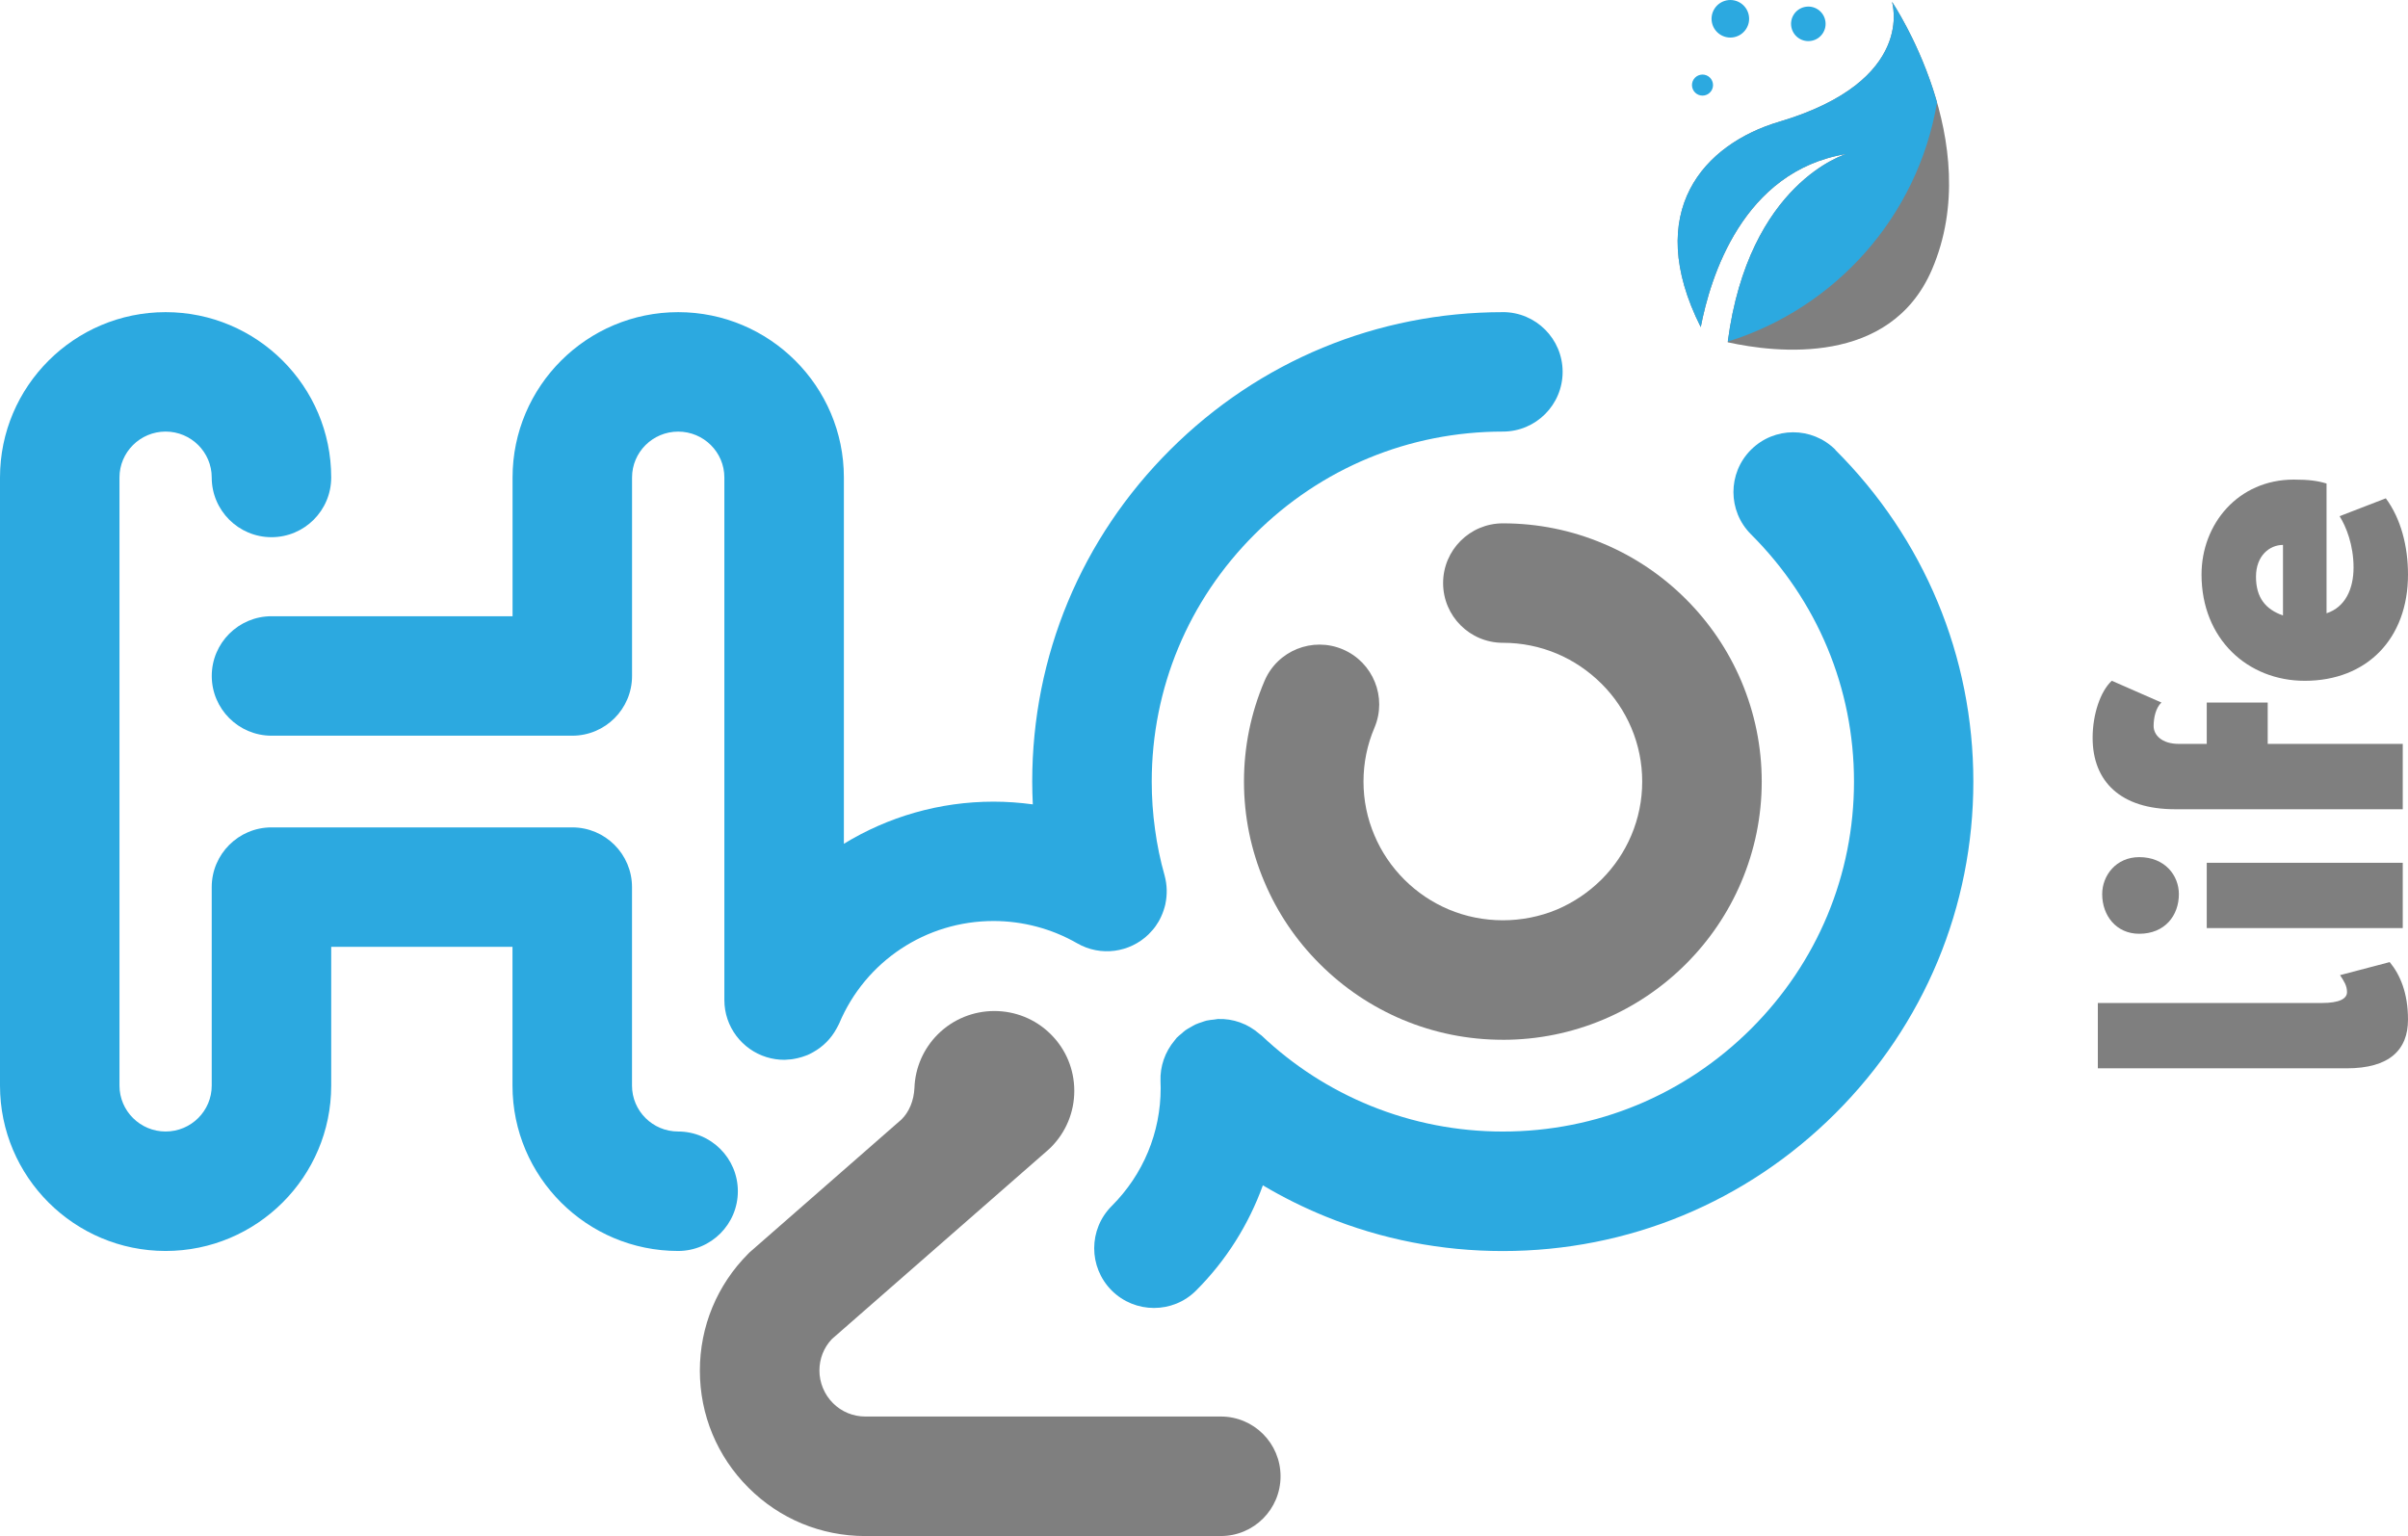 <?xml version="1.0" encoding="UTF-8"?> <svg xmlns="http://www.w3.org/2000/svg" id="_Слой_2" data-name="Слой 2" viewBox="0 0 692.06 441.55"> <defs> <style> .cls-1 { fill: #7f7f7f; } .cls-1, .cls-2 { stroke-width: 0px; } .cls-2 { fill: #2ca9e0; } </style> </defs> <g id="_Слой_1-2" data-name="Слой 1"> <g> <path class="cls-2" d="m194.9,325.26c-7.32,0-13.26-5.91-13.26-13.19v-57.06c0-9.48-7.7-17.17-17.17-17.17h-86.44c-9.47,0-17.18,7.69-17.18,17.17v57.06c0,7.28-5.94,13.19-13.25,13.19s-13.26-5.91-13.26-13.19v-174.82c0-7.27,5.95-13.19,13.26-13.19s13.25,5.92,13.25,13.19c0,9.49,7.71,17.17,17.18,17.17s17.16-7.68,17.16-17.17c0-26.21-21.35-47.52-47.59-47.52S0,111.05,0,137.25v174.82c0,26.21,21.35,47.53,47.6,47.53s47.59-21.33,47.59-47.53v-39.89h52.1v39.89c0,26.21,21.36,47.53,47.6,47.53,9.48,0,17.17-7.69,17.17-17.17s-7.69-17.17-17.17-17.17"></path> <path class="cls-2" d="m527.48,129.27c-6.71-6.69-17.57-6.68-24.27.04-6.7,6.71-6.69,17.59.03,24.29,19.07,19.02,29.6,44.25,29.6,71.07s-10.52,52.04-29.6,71.08c-19.09,19.03-44.41,29.52-71.32,29.52-13.14,0-25.92-2.5-38.01-7.4-11.66-4.74-22.23-11.57-31.4-20.26-.05-.03-.08-.05-.12-.08-.15-.13-.29-.22-.43-.33-3.39-2.97-7.62-4.42-11.85-4.28-.02,0-.06,0-.11,0-.37.03-.7.12-1.08.16-.74.07-1.46.15-2.19.31-.45.1-.85.28-1.3.42-.63.22-1.26.4-1.88.69-.39.18-.78.43-1.17.65-.59.34-1.18.63-1.73,1.04-.37.27-.71.6-1.05.9-.47.4-.95.75-1.39,1.2-.04.04-.07.1-.12.15-.15.16-.27.35-.42.53-2.89,3.41-4.3,7.63-4.14,11.83.03.64.05,1.29.05,1.96,0,12.8-5,24.84-14.06,33.9-6.72,6.71-6.72,17.56-.04,24.28,3.36,3.36,7.76,5.04,12.17,5.04s8.77-1.66,12.12-5.02c8.69-8.69,15.11-19.01,19.18-30.23,5.74,3.41,11.76,6.41,18.01,8.95,16.19,6.6,33.33,9.94,50.93,9.94,36.06,0,70-14.04,95.56-39.54,25.59-25.53,39.69-59.41,39.69-95.39s-14.1-69.88-39.69-95.39"></path> <path class="cls-2" d="m431.92,89.73c-36.08,0-70.03,14.05-95.58,39.54-25.6,25.51-39.68,59.38-39.68,95.4,0,2.19.07,4.37.17,6.55-3.73-.5-7.51-.78-11.28-.78-15.57,0-30.35,4.36-43.02,12.11v-105.3c0-26.21-21.37-47.52-47.62-47.52s-47.6,21.32-47.6,47.52v39.89h-69.27c-9.47,0-17.18,7.68-17.18,17.16s7.71,17.18,17.18,17.18h86.44c9.47,0,17.17-7.69,17.17-17.18v-57.05c0-7.27,5.94-13.18,13.26-13.18s13.27,5.91,13.27,13.18v150.21c0,7.72,5.11,14.26,12.12,16.42,1.68.52,3.39.77,5.08.77.4,0,.77-.05,1.14-.08.25,0,.5-.03.75-.05.44-.05.86-.11,1.3-.21.25-.04.48-.09.72-.15.84-.2,1.64-.44,2.44-.76.11-.05.24-.07.35-.13.45-.19.88-.41,1.3-.64.13-.05.25-.13.36-.2,2.75-1.53,5.09-3.83,6.68-6.76.04-.05.05-.09.08-.15.24-.45.5-.9.71-1.38,7.53-17.85,24.92-29.39,44.33-29.39,8.44,0,16.74,2.22,24.01,6.39,6.82,3.94,15.17,2.66,20.53-2.54,0,0,0-.02.02-.02.37-.38.74-.77,1.09-1.18.05-.04.07-.08.12-.12.31-.38.62-.76.9-1.17.06-.09.12-.19.17-.28.22-.32.45-.64.64-.98.03-.05.05-.09.07-.14.08-.12.12-.25.19-.35.61-1.16,1.08-2.34,1.41-3.54.05-.25.13-.51.2-.75.03-.07.03-.15.04-.21.56-2.63.53-5.44-.23-8.22-1.24-4.38-2.15-8.79-2.74-13.22-.64-4.54-.95-9.16-.95-13.76,0-26.82,10.52-52.06,29.59-71.08,19.08-19.04,44.41-29.52,71.34-29.52,9.47,0,17.16-7.69,17.16-17.17s-7.69-17.17-17.16-17.17"></path> <path class="cls-2" d="m492.26,23.83c.35,1.63-.7,3.24-2.33,3.59-1.63.35-3.24-.7-3.59-2.33-.35-1.64.7-3.24,2.33-3.59,1.64-.35,3.24.7,3.59,2.33"></path> <path class="cls-2" d="m502.58,4.28c.62,2.92-1.25,5.78-4.16,6.4-2.92.62-5.78-1.25-6.4-4.16-.62-2.91,1.25-5.78,4.16-6.4,2.92-.62,5.78,1.25,6.4,4.16"></path> <path class="cls-2" d="m524.57,5.83c.57,2.69-1.15,5.32-3.83,5.88-2.68.57-5.32-1.15-5.88-3.83-.57-2.68,1.15-5.32,3.83-5.88,2.68-.57,5.32,1.15,5.88,3.83"></path> <path class="cls-1" d="m543.75.5s7.28,22.71-32.42,34.5c-21.58,6.4-39.28,25.73-22.53,59.03,2.69-14.09,11.96-44.9,41.85-49.77,0,0-28.1,8.09-34.11,54.13,13.88,3.06,46.69,6.94,58.68-20.85,15.84-36.73-11.47-77.03-11.47-77.03"></path> <path class="cls-2" d="m496.57,98.19c30.71-9.57,54.55-35.74,60.13-68.75-4.81-16.9-12.95-28.94-12.95-28.94,0,0,7.28,22.71-32.43,34.5-21.58,6.4-39.27,25.73-22.53,59.03,2.69-14.09,11.96-44.9,41.85-49.77,0,0-28.02,8.07-34.08,53.93"></path> <path class="cls-1" d="m431.92,298.89c-10,0-19.73-1.95-28.92-5.82-8.89-3.77-16.84-9.13-23.65-15.93-6.86-6.83-12.21-14.76-15.95-23.6-3.89-9.16-5.88-18.87-5.88-28.88s1.99-19.74,5.9-28.91c3.69-8.72,13.79-12.79,22.51-9.08,8.73,3.72,12.79,13.8,9.09,22.52-2.09,4.9-3.15,10.11-3.15,15.48s1.06,10.56,3.15,15.46c2.01,4.76,4.9,9.03,8.58,12.71,3.69,3.68,7.98,6.56,12.76,8.59,9.84,4.14,21.24,4.16,31.15,0,4.74-2.02,9.02-4.91,12.74-8.58,3.69-3.69,6.57-7.96,8.58-12.7,2.08-4.92,3.14-10.12,3.14-15.48s-1.06-10.57-3.14-15.48c-2.02-4.74-4.9-9.02-8.58-12.67-3.72-3.69-7.99-6.58-12.74-8.6-4.95-2.08-10.17-3.14-15.58-3.14-9.49,0-17.18-7.69-17.18-17.17s7.69-17.17,17.18-17.17c10.04,0,19.79,1.98,28.93,5.86,8.81,3.7,16.77,9.05,23.63,15.88,6.82,6.81,12.19,14.74,15.95,23.58,3.89,9.18,5.88,18.91,5.88,28.91s-1.99,19.71-5.88,28.89c-3.75,8.83-9.11,16.76-15.95,23.59-6.83,6.81-14.78,12.16-23.63,15.91-9.22,3.88-18.94,5.84-28.93,5.84"></path> <path class="cls-1" d="m350.87,441.55h-102.17c-12.72,0-24.67-4.94-33.64-13.95-8.97-8.97-13.92-20.93-13.92-33.61s4.95-24.64,13.92-33.62c.28-.28.55-.55.85-.79l43.14-37.75c2.22-2.14,3.59-5.43,3.76-9.08v-.02c.21-5.83,2.6-11.28,6.71-15.4,8.97-8.93,23.54-8.95,32.5,0,4.33,4.31,6.73,10.09,6.73,16.24,0,6.14-2.4,11.92-6.75,16.27-.27.27-.55.53-.82.76l-62.13,54.35c-2.3,2.45-3.55,5.64-3.55,9.03s1.37,6.84,3.88,9.35c2.48,2.49,5.79,3.86,9.32,3.86h102.17c9.49,0,17.16,7.69,17.16,17.18s-7.67,17.17-17.16,17.17"></path> <path class="cls-1" d="m602.92,307.1v-18.78h64.35c5.13,0,7.26-1.25,7.26-3.13s-.87-3.13-2-4.88l14.27-3.75c3,3.63,5.26,8.89,5.26,16.52,0,8.77-5.38,14.02-17.65,14.02h-71.48Z"></path> <path class="cls-1" d="m634.22,248.01h56.33v18.78h-56.33v-18.78Zm-30.05,9.02c0-5.38,4.01-10.64,10.64-10.64,7.39,0,11.4,5.26,11.4,10.64,0,6.13-4.01,11.39-11.4,11.39-6.63,0-10.64-5.26-10.64-11.39"></path> <path class="cls-1" d="m625.08,232.62c-15.65,0-23.66-8.01-23.66-20.53,0-6.76,2.25-13.4,5.51-16.4l14.27,6.26c-1.63,1.5-2.25,4.38-2.25,6.76,0,2.5,2.25,5.13,7.26,5.13h8.01v-11.89h17.52v11.89h38.81v18.78h-65.47Z"></path> <path class="cls-1" d="m656.13,176.92v-20.28c-3.88,0-7.76,3.13-7.76,9.14s2.75,9.39,7.76,11.14m29.55-33.68c4.38,5.88,6.38,13.9,6.38,21.91,0,18.53-11.89,30.55-29.67,30.55-16.4,0-29.67-12.02-29.67-30.55,0-14.52,10.52-27.29,26.54-27.29,4.38,0,6.88.37,9.39,1.13v37.3c5.38-1.75,7.76-7.01,7.76-13.14,0-6.51-2.13-11.77-4.01-14.77l13.27-5.13Z"></path> </g> </g> </svg> 
